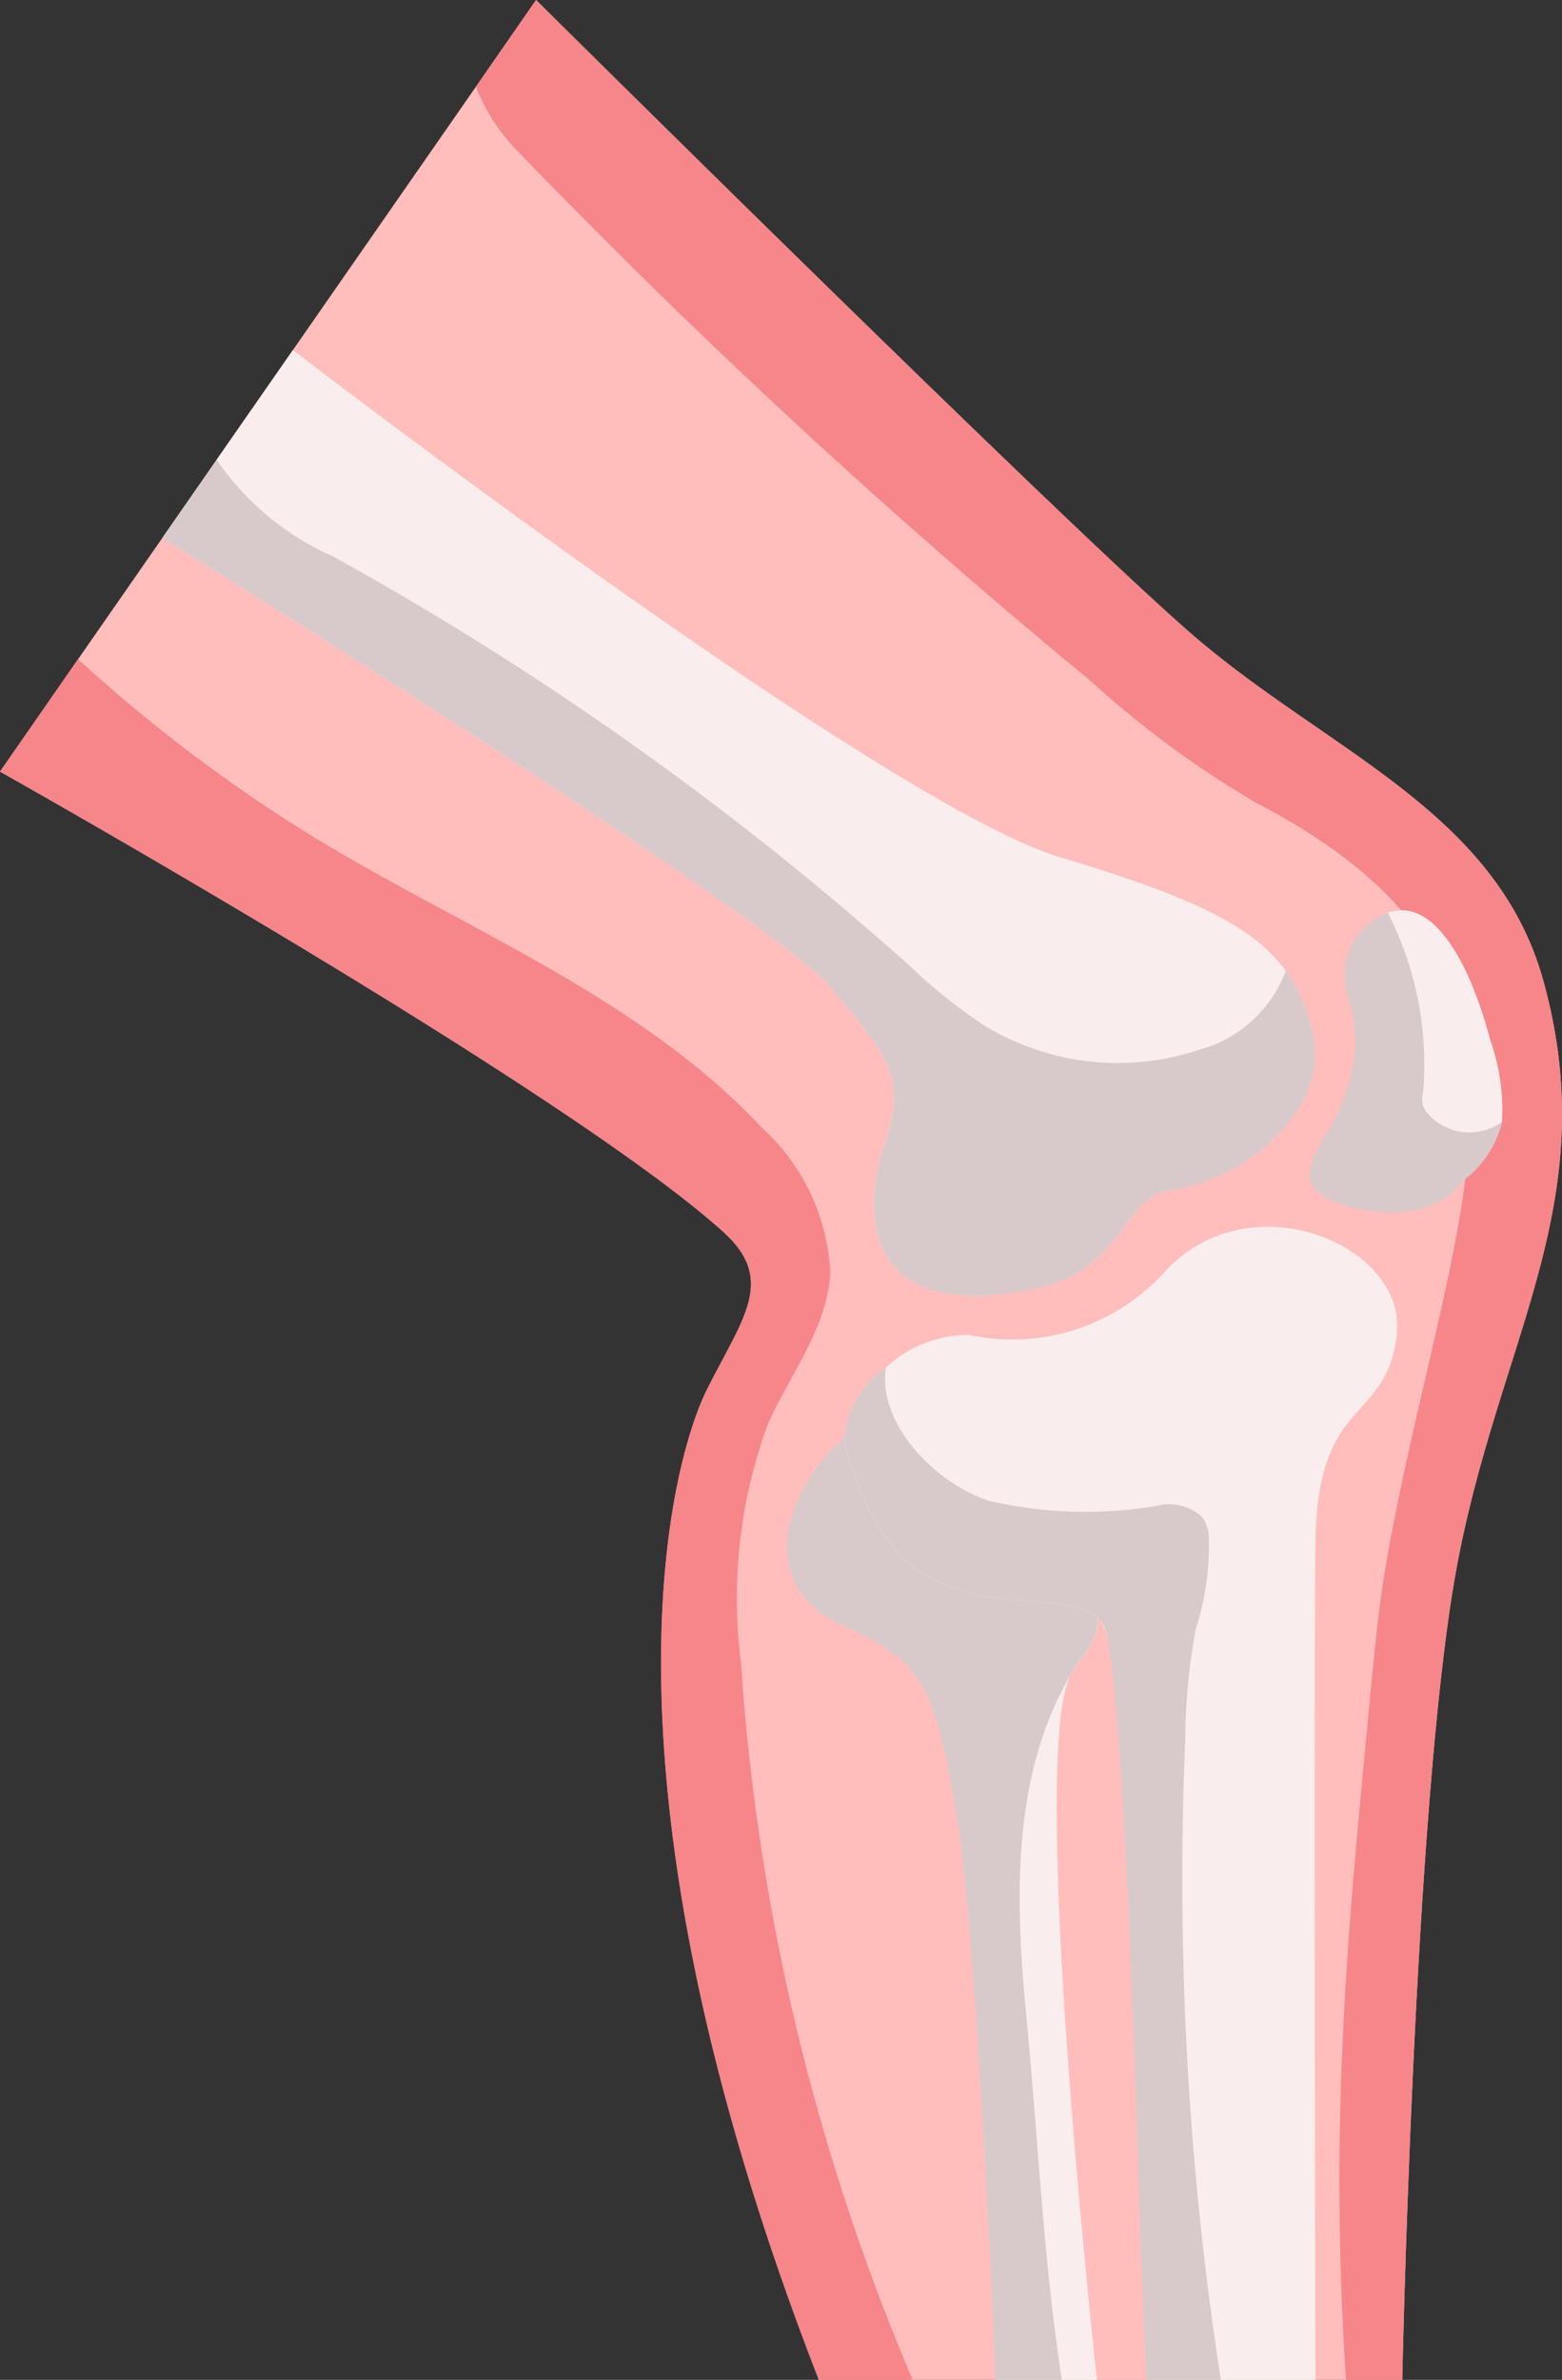 <svg xmlns="http://www.w3.org/2000/svg" xmlns:xlink="http://www.w3.org/1999/xlink" width="44" height="67" viewBox="0 0 44 67">
  <rect x="0" y="0" width="44" height="67" fill="#333333" stroke="none"/>
  <defs>
    <clipPath id="clip-path">
      <rect id="Rectangle_14" data-name="Rectangle 14" width="44" height="67" transform="translate(0 -67)" fill="none"/>
    </clipPath>
  </defs>
  <g id="Vector_Smart_Object" data-name="Vector Smart Object" transform="matrix(-1, 0, 0, -1, 44, 0)">
    <g id="Group_42" data-name="Group 42">
      <g id="Group_41" data-name="Group 41" clip-path="url(#clip-path)">
        <path id="Path_400" data-name="Path 400" d="M23.614-34.688C28.071-30.66,44-21.723,44-21.723l-2.2,3.166L30.594-2.441,28.9,0s-14.6-14.481-18.42-17.81S1.848-22.8.52-27.631c-1.734-6.306,1.328-10.154,2.489-16.729S4.5-67,4.5-67H20.932c6.638,17.061,4.149,25.884,3.152,27.88s-1.962,3.08-.47,4.43Z" fill="#ffbdbc"/>
        <path id="Path_401" data-name="Path 401" d="M13.829-47.129c-.266.495-.9,1.026-.723,1.6a.957.957,0,0,1-.306-.581c-.662-3.953-.864-17.478-1.1-20.89h1.4s1.917,17.375.755,19.809c-.01.02-.02.041-.032.061" fill="#ffbdbc"/>
        <path id="Path_402" data-name="Path 402" d="M37.9-12.944,35.749-9.855c-.18-.14-16.668-12.793-21.619-14.282C10.613-25.194,8.752-26,7.787-27.327a4.689,4.689,0,0,1-.793-1.97c-.333-1.782,1.683-3.861,4.026-4.2,1.394-.2,1.28-2.2,3.773-2.762,4.755-1.062,4.978,1.971,4.314,3.969S18.943-29.8,20.6-27.8,39.246-15.261,39.428-15.147l-1.53,2.2Z" fill="#f9eded"/>
        <path id="Path_403" data-name="Path 403" d="M20.22-40.5a1.062,1.062,0,0,0-.061-.283s-.605-2.747-2.407-3.662c-1.82-.925-3.865-.4-4.646-1.083-.176-.575.457-1.106.723-1.6.01-.021.022-.041.031-.061C15.022-49.624,13.1-67,13.1-67h2.848s.5,12.4,1.107,15.951.906,4.263,3.164,5.272c2.773,1.237,1.386,4.15,0,5.276Z" fill="#f9eded"/>
        <path id="Path_404" data-name="Path 404" d="M19.045-38.5a3.462,3.462,0,0,1-2.325.922A5.8,5.8,0,0,0,11.1-35.705c-2.464,2.492-6.776.588-6.444-1.913s2.245-1.666,2.29-5.829S6.945-67,6.945-67H11.7c-.284,3.413-.083,16.939,1.1,20.89a1.173,1.173,0,0,0,.306.581c.781.687,2.826.159,4.646,1.083,1.8.915,2.408,3.662,2.408,3.662a1.056,1.056,0,0,1,.061.283,2.711,2.711,0,0,1-1.175,2Z" fill="#f9eded"/>
        <path id="Path_405" data-name="Path 405" d="M10.313-45.848a17.791,17.791,0,0,0,.3-3.157,91.937,91.937,0,0,0-1-17.976V-67H11.7c.231,3.411.435,16.937,1.1,20.89a.954.954,0,0,0,.306.581c.781.687,2.826.159,4.646,1.083,1.8.915,2.408,3.662,2.408,3.662a1.053,1.053,0,0,1,.061.283,2.711,2.711,0,0,1-1.175,2c.24-1.583-1.392-3.262-2.912-3.753a12.091,12.091,0,0,0-4.752-.134,1.361,1.361,0,0,1-1.264-.339,1.088,1.088,0,0,1-.167-.486A7.6,7.6,0,0,1,10.313-45.848Z" fill="#d8caca"/>
        <path id="Path_406" data-name="Path 406" d="M13.829-47.129c1.677-2.847,1.58-6.327,1.261-9.626-.338-3.481-.468-6.778-1-10.234V-67h1.865s.5,12.4,1.107,15.951.906,4.264,3.164,5.272c2.773,1.237,1.386,4.15,0,5.276a1.054,1.054,0,0,0-.061-.283s-.605-2.747-2.407-3.662c-1.82-.925-3.865-.4-4.646-1.083-.176-.575.457-1.106.723-1.6Z" fill="#d8caca"/>
        <path id="Path_407" data-name="Path 407" d="M11.018-33.5c1.394-.2,1.279-2.2,3.773-2.762,4.755-1.062,4.978,1.971,4.314,3.969S18.94-29.8,20.6-27.8,39.243-15.261,39.425-15.147l-1.53,2.2a7.76,7.76,0,0,0-3.277-2.718A88.611,88.611,0,0,1,18.389-27.179,15.516,15.516,0,0,0,16.3-28.855a7.231,7.231,0,0,0-6.076-.7,3.607,3.607,0,0,0-2.445,2.227A4.691,4.691,0,0,1,6.99-29.3c-.333-1.782,1.683-3.861,4.027-4.2Z" fill="#d8caca"/>
        <path id="Path_408" data-name="Path 408" d="M6.085-66.985a84.045,84.045,0,0,1,.1,9.379c-.134,3.108-.432,6.205-.729,9.3-.15,1.557-.282,3.12-.567,4.659C3.009-33.495-.619-27.4,8.617-22.6a27.657,27.657,0,0,1,4.649,3.419A192.565,192.565,0,0,1,29.415-4.259a5.3,5.3,0,0,1,1.178,1.816L28.9,0s-14.6-14.481-18.42-17.81S1.848-22.806.52-27.632c-1.734-6.306,1.328-10.154,2.489-16.73S4.5-67,4.5-67H6.085Z" fill="#f6868a"/>
        <path id="Path_409" data-name="Path 409" d="M41.8-18.557a43.5,43.5,0,0,0-6.706-5.05c-4.285-2.6-9.138-4.487-12.564-8.15a5.876,5.876,0,0,1-1.916-4.066c.07-1.553,1.13-2.854,1.759-4.277a14.187,14.187,0,0,0,.756-6.7,61.934,61.934,0,0,0-4.833-20.185V-67h2.639c6.638,17.061,4.149,25.884,3.152,27.88s-1.962,3.079-.47,4.43C28.073-30.66,44-21.723,44-21.723l-2.2,3.166Z" fill="#f6868a"/>
        <path id="Path_410" data-name="Path 410" d="M5.188-30.895a4.127,4.127,0,0,0,0,2.645c.3,1.224.577,2.284-.282,2.556a1.6,1.6,0,0,1-.237.057l-.023,0c-.988.143-1.974-1.188-2.633-3.665a5.893,5.893,0,0,1-.323-2.281,2.992,2.992,0,0,1,1-1.58c.1-.105.672.57.787.451.995-1.032,1.959.743,1.714,1.812Z" fill="#f9eded"/>
        <path id="Path_411" data-name="Path 411" d="M3.8-31.33a1.556,1.556,0,0,0-2.111-.249,2.993,2.993,0,0,1,1-1.58l.321-.336c.995-1.032,3.32-.632,3.938,0s-.618,1.7-.864,2.769A3.932,3.932,0,0,0,6-28.133a1.9,1.9,0,0,1-1.091,2.44,9.384,9.384,0,0,1-1-5.029.872.872,0,0,0,.014-.387.649.649,0,0,0-.121-.219Z" fill="#d8caca"/>
      </g>
    </g>
  </g>
</svg>
